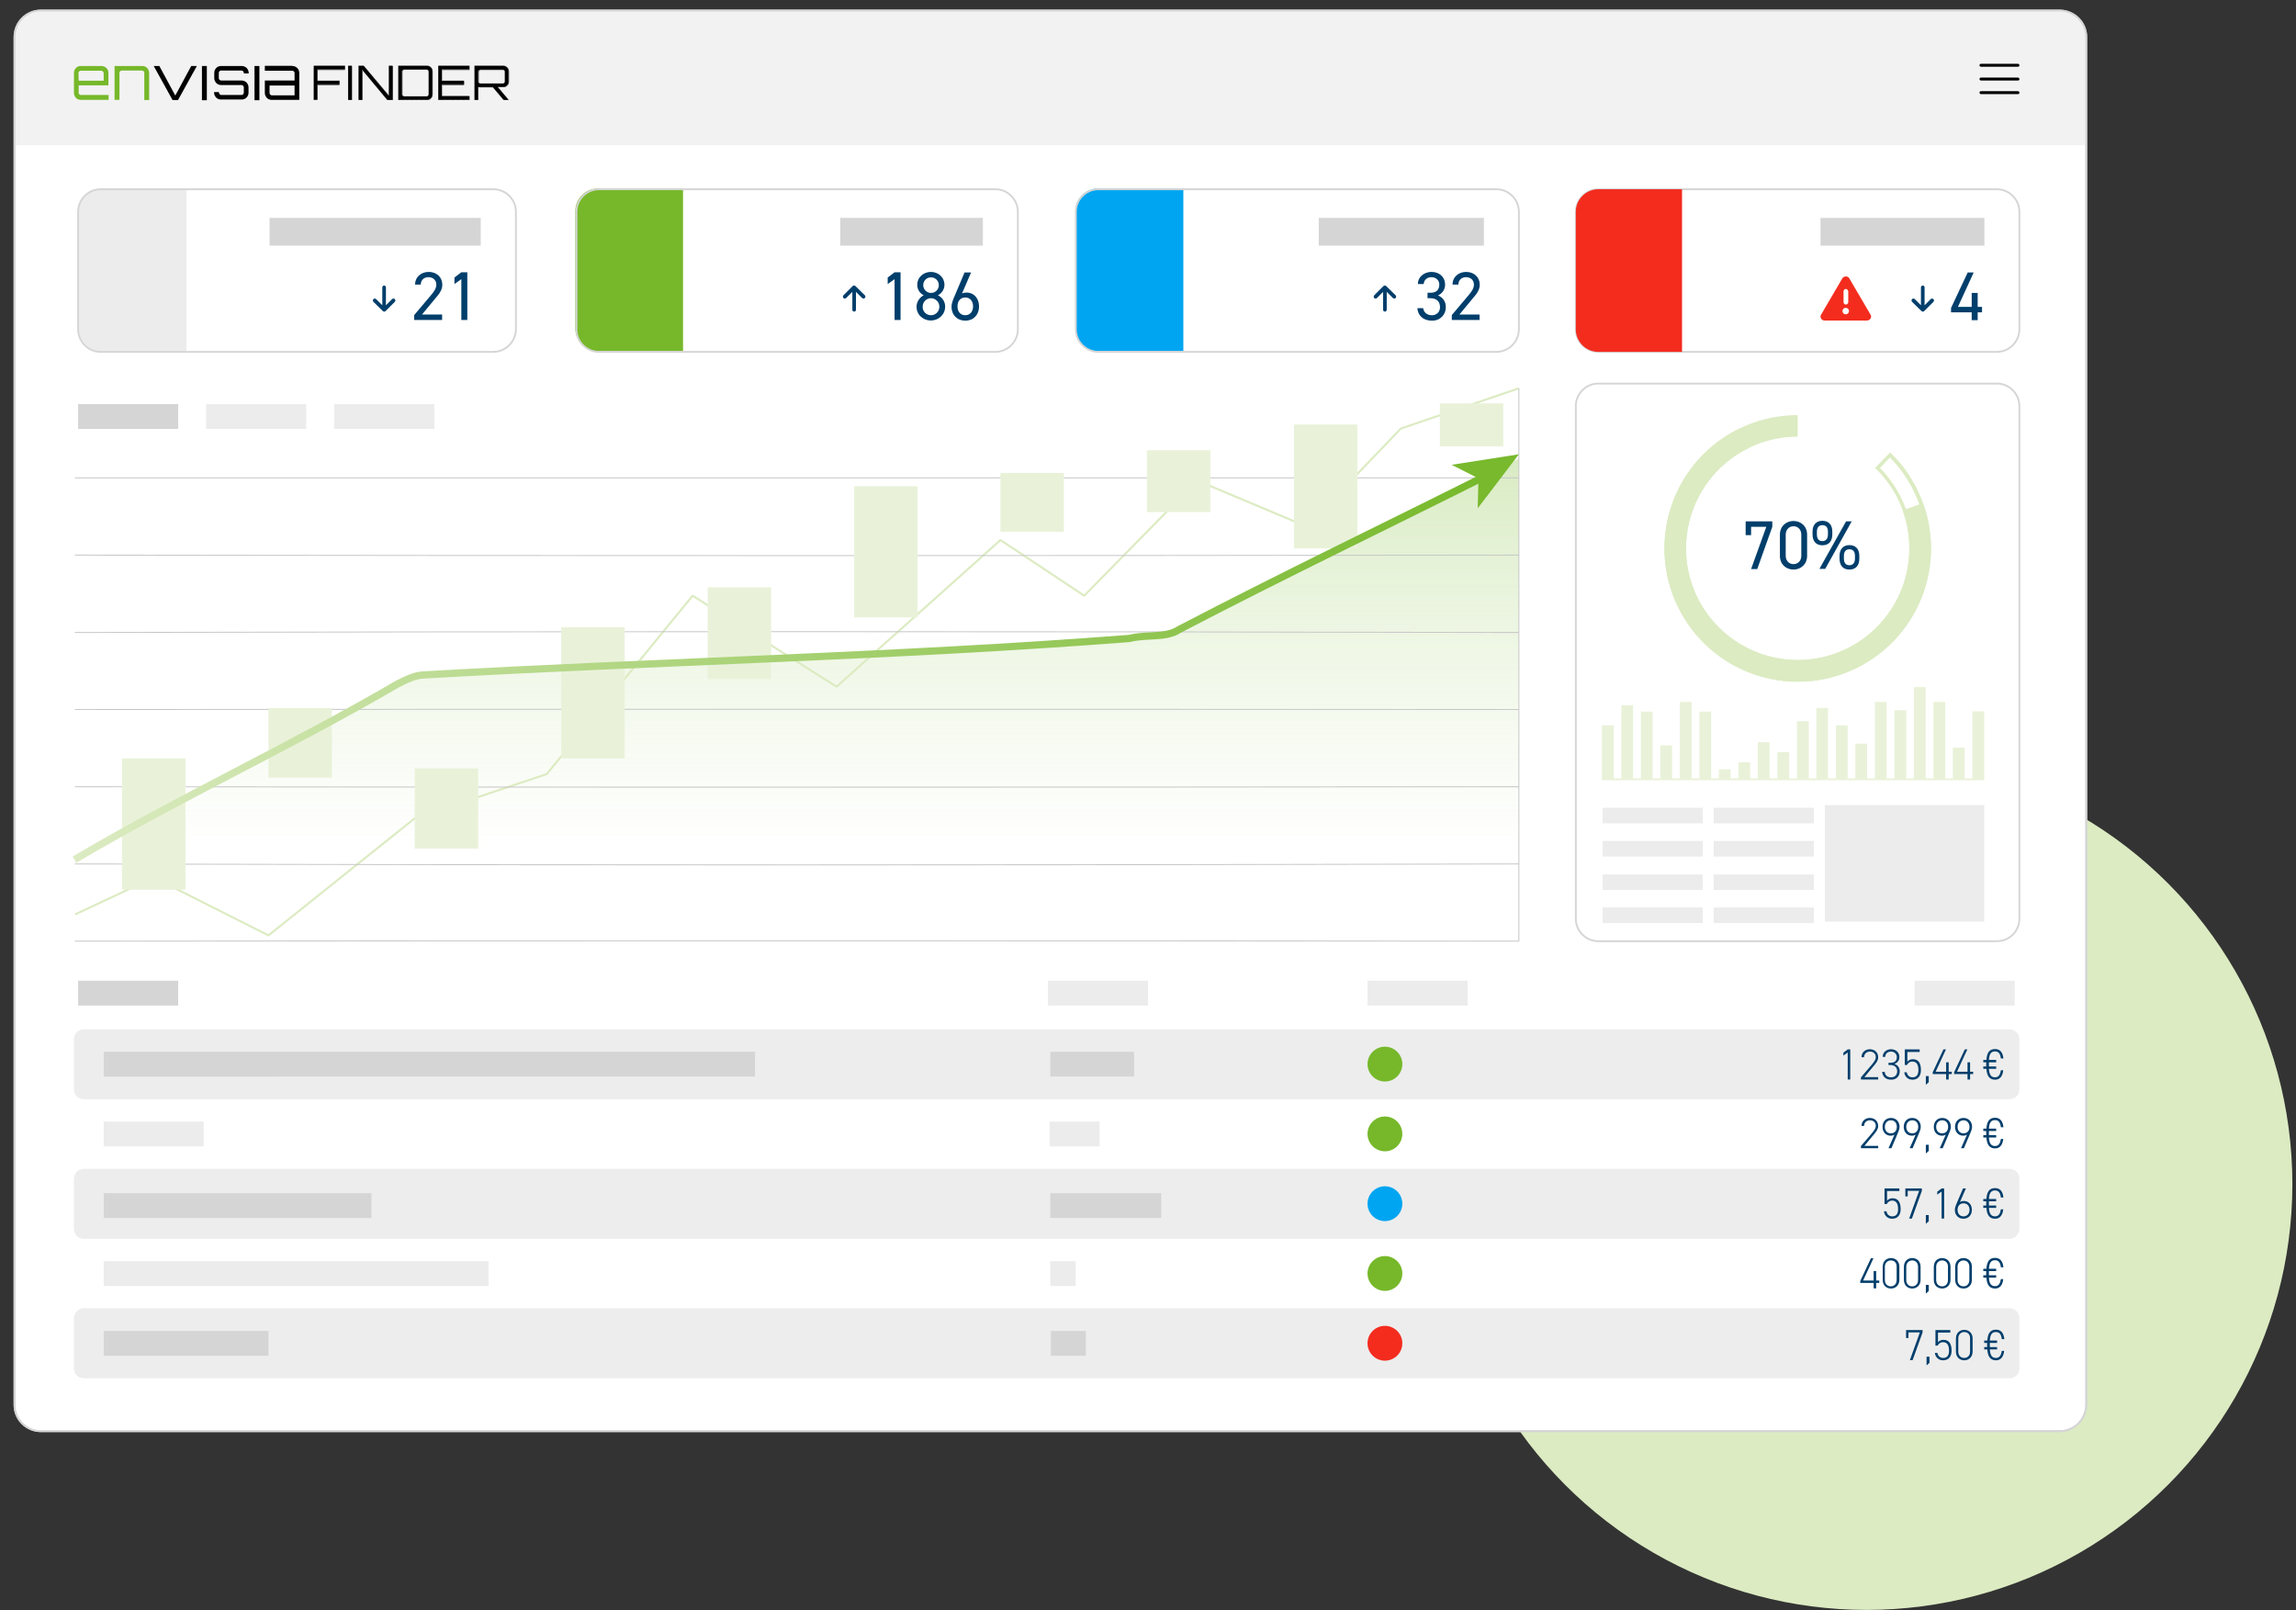 <svg xmlns="http://www.w3.org/2000/svg" xmlns:xlink="http://www.w3.org/1999/xlink" viewBox="0 0 1266.6 888.2" style="enable-background:new 0 0 1266.6 888.2" xml:space="preserve"><rect x="0" y="0" width="1266.6" height="888.2" fill="#333333" stroke="none"/><style>.st0{fill:#dcebc2}.st4{fill:#76b82a}.st5{fill:none;stroke:#d5d5d5;stroke-miterlimit:10}.st13{fill:#d5d5d5}.st14{fill:#ebeceb}.st15{fill:none;stroke:#c5c5c5;stroke-width:.5;stroke-miterlimit:10}.st16{fill:#e9f2d9}.st19{enable-background:new}.st20{fill:#003e6b}.st21{fill:#f32c1e}.st23{fill:#ededed}</style><g id="Ebene_2"><circle class="st0" cx="1029.7" cy="653.2" r="234.9"/><path d="M1150.9 20.4V775c-.1 7.9-6.6 14.5-14.6 14.5H22.6C14.5 789.5 8 783 8 775V20.4c0-8.1 6.5-14.6 14.6-14.6h1113.7c8.1.1 14.6 6.6 14.6 14.6z" style="fill:#fff;stroke:#d5d5d5;stroke-miterlimit:10"/><path d="M1150.9 20.4v59.7H8V20.4c0-8.1 6.5-14.6 14.6-14.6h1113.7c8.1.1 14.6 6.6 14.6 14.6z" style="fill:#f2f2f2"/><path d="M105.5 36.4h3.1L98.2 55.2h-3L84.8 36.4h3.1l8.8 16.3 8.8-16.3zm5.9 0h2.7v18.9h-2.7V36.4zm25.8 3.8v.3h-2.7v-.3c0-.4-.1-.6-.4-.9-.3-.3-.5-.4-.8-.4h-11.4c-.4 0-.6.1-.8.4-.3.3-.4.5-.4.9v2.9c0 .4.1.6.4.9.3.3.5.4.8.4h11.3c1.1 0 2 .4 2.8 1.1.7.8 1.1 1.7 1.1 2.7v2.9c0 1.1-.4 2-1.1 2.7-.8.8-1.7 1.1-2.8 1.1h-11.3c-1.1 0-2-.4-2.7-1.1-.7-.8-1.1-1.7-1.1-2.7v-.3h2.7v.3c0 .4.1.6.4.9.3.3.5.4.8.4h11.3c.4 0 .6-.1.8-.4.3-.3.4-.5.4-.9v-2.9c0-.4-.1-.6-.4-.9-.3-.3-.5-.4-.8-.4H122c-1.1 0-2-.4-2.7-1.1-.7-.8-1.1-1.7-1.1-2.7v-2.9c0-1.1.4-2 1.1-2.7.7-.8 1.7-1.1 2.7-1.1h11.3c1.1 0 2 .4 2.8 1.1.6.7 1.1 1.7 1.1 2.7zm3.2-3.8h2.7v18.9h-2.7V36.4zm20.8 0c1.1 0 2 .4 2.8 1.1.7.8 1.1 1.7 1.1 2.7v14.9h-15.2c-1.1 0-2-.4-2.7-1.1-.7-.8-1.1-1.7-1.1-2.7v-6.9h16.4v-4.1c0-.4-.1-.6-.4-.9-.3-.3-.5-.4-.8-.4h-15.2v-2.7h15.1v.1zm1.3 16.2v-5.4h-13.8v4.1c0 .4.1.6.4.9.3.3.5.4.8.4h12.6zm10.6 2.6h2v-8.3h12.2v-2h-12.2v-6.3h15.2v-2.2h-17.2v18.8zm19.1 0h2V36.4h-2v18.8zm21.8 0h2.8V36.4h-2V53l-.1-.1-13.9-16.5H198v18.8h2V38.6l.1.1L214 55.2zm5.8 0h15.8c.9 0 1.6-.3 2.2-.9.6-.6.9-1.4.9-2.2V39.5c0-.9-.3-1.6-.9-2.2s-1.4-.9-2.2-.9h-15.8v18.8zm15.8-2H223c-.3 0-.5-.1-.7-.3s-.3-.5-.3-.7V39.5c0-.3.1-.5.3-.7s.5-.3.7-.3h12.6c.3 0 .5.1.7.3s.3.5.3.7v12.6c0 .3-.1.5-.3.7-.1.3-.4.4-.7.4zm6.2 2H259v-2h-15.2v-6.3H256v-2h-12.2v-6.3H259v-2.2h-17.2v18.8zm36.2 0h2.7l-6-7.1h3c.9 0 1.6-.3 2.2-.9s.9-1.4.9-2.2v-5.5c0-.9-.3-1.6-.9-2.2-.6-.6-1.4-.9-2.2-.9h-15.8v18.8h2v-7.1c.5.1.9.1 1 .1h7.1l6 7zm-.3-9h-12.6c-.3 0-.5-.1-.7-.3s-.3-.5-.3-.7v-5.6c0-.3.1-.5.3-.7.2-.2.5-.3.7-.3h12.6c.3 0 .5.1.7.3s.3.5.3.7v5.5c0 .3-.1.5-.3.7-.2.2-.4.4-.7.4z"/><path d="M173.1 55.2v-19h17.3v2.1h-15.2v6.2h12.2v2.1h-12.2v8.3l-2.1.3zm18.9 0v-19h2.1v19H192zm5.7 0v-19h2.9l13.8 16.5V36.2h2.1v19h-2.9l-13.8-16.6v16.6h-2.1zm22 0v-19h15.8c.9 0 1.6.3 2.2.9.6.6.9 1.4.9 2.2v12.6c0 .8-.3 1.6-.9 2.2-.6.6-1.4.9-2.2.9l-15.8.2zm3.1-2.1h12.6c.3 0 .5-.1.7-.3s.3-.5.3-.7V39.4c0-.3-.1-.5-.3-.7s-.5-.3-.7-.3h-12.6c-.3 0-.5.1-.7.3s-.3.5-.3.7V52c0 .3.1.5.3.7.2.3.4.4.7.4zm18.9 2.1v-19H259v2.1h-15.2v6.2H256v2.1h-12.2v6.3H259V55l-17.3.2zm20 0v-19h15.8c.9 0 1.6.3 2.2.9.6.6.9 1.4.9 2.2v5.6c0 .9-.3 1.6-.9 2.2-.6.6-1.4.9-2.2.9h-2.9l6 7.1v.1h-2.8l-6-7.1h-8.1v7.1h-2zm3.1-9.2h12.6c.3 0 .5-.1.7-.3s.3-.5.3-.7v-5.5c0-.3-.1-.5-.3-.7-.2-.2-.5-.3-.7-.3h-12.6c-.3 0-.5.1-.7.3s-.3.5-.3.7V45c0 .3.1.5.3.7.3.2.5.3.7.3z" style="stroke:#fff;stroke-width:.11;stroke-miterlimit:10"/><path d="M1113.3 36.8h-20.5c-.5 0-.8-.4-.8-.8 0-.5.4-.8.8-.8h20.4c.5 0 .8.4.8.8.1.4-.3.8-.7.8zm0 7.6h-20.5c-.5 0-.8-.4-.8-.8 0-.5.4-.8.8-.8h20.4c.5 0 .8.4.8.8.1.5-.3.8-.7.8zm0 7.5h-20.5c-.5 0-.8-.4-.8-.8 0-.5.4-.8.8-.8h20.4c.5 0 .8.4.8.8.1.5-.3.8-.7.8z"/><path class="st4" d="M55.9 36.4c1.1 0 2 .4 2.8 1.1.8.8 1.1 1.7 1.1 2.7v6.9H43.4v4.1c0 .4.1.6.4.8.3.3.5.4.9.4h15.2v2.7H44.6c-1.1 0-2-.4-2.7-1.1-.8-.9-1.1-1.8-1.1-2.8v-11c0-1.1.4-2 1.1-2.7.7-.8 1.7-1.1 2.7-1.1h11.3zm-12.5 8.1h13.8v-4.1c0-.4-.1-.6-.4-.9-.3-.3-.5-.5-.8-.5H44.6c-.4 0-.6.1-.9.4-.3.3-.4.5-.4.9l.1 4.2zm35.1-8.1c1.1 0 2 .4 2.7 1.1.7.8 1.1 1.7 1.1 2.8v14.9h-2.7v-15c0-.4-.1-.6-.4-.9-.3-.3-.5-.4-.8-.4H67.2c-.4 0-.6.1-.9.4-.3.3-.4.5-.4.9v14.9h-2.7V36.4h15.3z"/><path class="st5" d="M1150.9 20.4V775c-.1 7.9-6.6 14.5-14.6 14.5H22.6C14.5 789.5 8 783 8 775V20.4c0-8.1 6.5-14.6 14.6-14.6h1113.7c8.1.1 14.6 6.6 14.6 14.6z"/></g><g id="Ebene_1"><defs><path id="SVGID_1_" d="M275.7 193.7H55.8c-6.8 0-12.4-5.6-12.4-12.4v-64.9c0-6.8 5.6-12.4 12.4-12.4h219.9c6.8 0 12.4 5.6 12.4 12.4v64.9c0 6.8-5.6 12.4-12.4 12.4z"/></defs><clipPath id="SVGID_00000119120028402596715180000007951830064104848280_"><use xlink:href="#SVGID_1_" style="overflow:visible"/></clipPath><path style="clip-path:url(#SVGID_00000119120028402596715180000007951830064104848280_);fill:#ebeceb" d="M31.5 101.7h71.4v93.9H31.5z"/><path class="st5" d="M1101.6 194.1H881.7c-6.8 0-12.4-5.6-12.4-12.4v-64.9c0-6.8 5.6-12.4 12.4-12.4h219.9c6.8 0 12.4 5.6 12.4 12.4v64.9c0 6.8-5.6 12.4-12.4 12.4z"/><defs><path id="SVGID_00000138541398826778023410000012690937161843825028_" d="M549.7 193.7H329.8c-6.8 0-12.4-5.6-12.4-12.4v-64.9c0-6.8 5.6-12.4 12.4-12.4h219.9c6.8 0 12.4 5.6 12.4 12.4v64.9c0 6.8-5.6 12.4-12.4 12.4z"/></defs><clipPath id="SVGID_00000137115007290985465590000012078688358460241575_"><use xlink:href="#SVGID_00000138541398826778023410000012690937161843825028_" style="overflow:visible"/></clipPath><path style="clip-path:url(#SVGID_00000137115007290985465590000012078688358460241575_);fill:#76b82a" d="M305.4 101.7h71.4v93.9h-71.4z"/><defs><path id="SVGID_00000063622875171863148330000016954061821302145447_" d="M825.6 193.7H605.7c-6.8 0-12.4-5.6-12.4-12.4v-64.9c0-6.8 5.6-12.4 12.4-12.4h219.9c6.8 0 12.4 5.6 12.4 12.4v64.9c0 6.8-5.6 12.4-12.4 12.4z"/></defs><clipPath id="SVGID_00000151524070899938952290000004088265827701610132_"><use xlink:href="#SVGID_00000063622875171863148330000016954061821302145447_" style="overflow:visible"/></clipPath><path style="clip-path:url(#SVGID_00000151524070899938952290000004088265827701610132_);fill:#00a5f1" d="M581.4 101.7h71.4v93.9h-71.4z"/><defs><path id="SVGID_00000169534427690507225590000018208849864825116046_" d="M1098.3 194.1H881.7c-6.8 0-12.4-5.6-12.4-12.4v-64.9c0-6.8 5.6-12.4 12.4-12.4h216.7c6.8 0 12.4 5.6 12.4 12.4v64.9c-.1 6.8-5.7 12.4-12.5 12.4z"/></defs><clipPath id="SVGID_00000044860414616454670740000011779955978792128665_"><use xlink:href="#SVGID_00000169534427690507225590000018208849864825116046_" style="overflow:visible"/></clipPath><path style="clip-path:url(#SVGID_00000044860414616454670740000011779955978792128665_);fill:#f32c1e" d="M857.5 102.2h70.4v93.9h-70.4z"/><linearGradient id="SVGID_00000082357648111238123550000006406773177787479999_" gradientUnits="userSpaceOnUse" x1="39.869" y1="389.294" x2="40.052" y2="389.398" gradientTransform="matrix(1 0 0 -1 0 884.3)"><stop offset="0" style="stop-color:#dcebc2"/><stop offset=".506" style="stop-color:#a7d173"/><stop offset="1" style="stop-color:#76b82a"/></linearGradient><path style="opacity:.1;fill:url(#SVGID_00000082357648111238123550000006406773177787479999_);enable-background:new" d="M39.9 494.9c.1 0 .1-.1.2-.1v.1h-.2z"/><linearGradient id="SVGID_00000073689220123870888320000007826071259169305750_" gradientUnits="userSpaceOnUse" x1="439.571" y1="416.786" x2="439.571" y2="685.341" gradientTransform="matrix(1 0 0 -1 0 884.3)"><stop offset="0" style="stop-color:#a7d173;stop-opacity:0"/><stop offset=".216" style="stop-color:#a4cf6e;stop-opacity:.216"/><stop offset=".466" style="stop-color:#9acb60;stop-opacity:.466"/><stop offset=".732" style="stop-color:#8bc349;stop-opacity:.732"/><stop offset="1" style="stop-color:#76b82a"/></linearGradient><path style="opacity:.4;fill:url(#SVGID_00000073689220123870888320000007826071259169305750_);enable-background:new" d="M837.9 252.9v266.3H41.3v-45.1C99 440 159.1 412.4 219.2 377.4c5-2.5 10-5 15-5 70-4 139.3-6.6 208.7-9.7 59.8-2.7 119.7-5.7 180.1-10.4 10-2.5 20.1 0 27.6-5 57.7-30.2 130.2-65.7 187.3-94.4z"/><path style="fill:none;stroke:#dcebc2;stroke-width:1.129;stroke-linejoin:bevel;stroke-miterlimit:10" d="m41.5 504.4 43.3-20.3 63.3 31.9 80.7-64.6 72.8-24.4 80.5-98.4 79.4 50.2 90.4-80.9 46.2 30.7 62.4-63.5 60.4 25.4 51.9-54.1 65.1-22.2"/><path class="st13" d="M43.1 222.9h55.2v13.7H43.1v-13.7z"/><path class="st14" d="M113.7 222.9h55.2v13.7h-55.2v-13.7zM184.4 222.9h55.2v13.7h-55.2v-13.7z"/><path class="st13" d="M43.1 541h55.2v13.7H43.1V541z"/><path class="st14" d="M578.1 541h55.2v13.7h-55.2V541zM754.4 541h55.2v13.7h-55.2V541zM1056.2 541h55.2v13.7h-55.2V541zM884.1 445.6h55.2v8.6h-55.2v-8.6zM945.4 445.6h55.2v8.6h-55.2v-8.6zM884.1 463.9h55.2v8.6h-55.2v-8.6zM945.4 463.9h55.2v8.6h-55.2v-8.6zM1006.7 444.1h87.9v64.3h-87.9v-64.3zM884.1 482.4h55.2v8.6h-55.2v-8.6zM945.4 482.4h55.2v8.6h-55.2v-8.6zM884.1 500.6h55.2v8.6h-55.2v-8.6zM945.4 500.6h55.2v8.6h-55.2v-8.6z"/><path class="st15" d="M41.3 519.2c265.6-.3 531.5-.3 796.5 0M41.3 476.6c265.6.7 531.5.7 796.5 0M41.3 434c265.6.3 531.5.3 796.5 0M41.3 391.4c265.6-.2 531.5-.2 796.5 0M41.3 348.9c265.6-.6 531.5-.6 796.5 0M41.3 306.2c265.6.4 531.5.4 796.5 0M41.3 263.6h796.5M837.9 214.2v305"/><path class="st16" d="M67.3 418.4h35v72.4h-35zM148.1 390.6h35V429h-35zM228.8 423.9h35v44.2h-35zM309.6 346h35v72.4h-35zM390.4 324h35v50.6h-35zM471.2 268.2h35v72.4h-35zM551.9 260.9h35v32.4h-35zM632.7 248.4h35v34.1h-35zM713.8 234.2h35v68.3h-35zM1088.1 392.4h6.5v37.4h-6.5zM883.7 400.1h6.5v29.7h-6.5zM894.4 389h6.5v40.8h-6.5zM905.2 392.5h6.5v37.2h-6.5zM915.9 411.2h6.5v18.6h-6.5zM926.7 387.2h6.5v42.6h-6.5zM948.2 424.4h6.5v5.7h-6.5zM937.5 392.5h6.5v37.2h-6.5zM980.5 414.9h6.5V430h-6.5zM959 420.5h6.5v9.3H959zM969.7 409.4h6.5v20.4h-6.5zM1023.5 410.2h6.5v19.9h-6.5zM1002 390.5h6.5v39.2h-6.5zM1012.8 400.1h6.5v29.7h-6.5zM991.3 397.8h6.5v32.1h-6.5zM1034.3 387.2h6.5v42.6h-6.5zM1055.8 379h6.5v50.8h-6.5zM1066.6 387.2h6.5v42.6h-6.5zM1077.3 412.4h6.5v17.4h-6.5zM1045.1 391.8h6.5v38.1h-6.5zM794.3 222.5h35v23.7h-35z"/><linearGradient id="SVGID_00000072986060830040229170000015144489424075542680_" gradientUnits="userSpaceOnUse" x1="90.975" y1="322.425" x2="773.16" y2="711.232" gradientTransform="matrix(1 0 0 -1 0 884.3)"><stop offset="0" style="stop-color:#dcebc2"/><stop offset=".506" style="stop-color:#a7d173"/><stop offset="1" style="stop-color:#76b82a"/></linearGradient><path style="fill:none;stroke:url(#SVGID_00000072986060830040229170000015144489424075542680_);stroke-width:4;stroke-miterlimit:10" d="M41.1 474.2c57.8-34.2 118-61.8 178.2-96.9 5-2.5 10-5 15-5 130.4-7.5 258.3-10 388.7-20.1 10-2.5 20.1 0 27.6-5 57.7-30.1 115.4-57.7 172.5-86.4"/><path style="fill:#78b92d" d="m815.6 263.9-.4 16.5 22.7-29.8-37.1 5.8z"/><path class="st5" d="M272.1 194.1H55.5c-6.8 0-12.4-5.6-12.4-12.4v-64.9c0-6.8 5.6-12.4 12.4-12.4h216.7c6.8 0 12.4 5.6 12.4 12.4v64.9c-.1 6.8-5.7 12.4-12.5 12.4z"/><g class="st19"><path class="st20" d="M243.9 176.5h-15.4v-2.7l9.2-10.9c1.8-2.1 3-3.9 3-5.9 0-2.7-2.1-4.1-4.3-4.1-2.4 0-4.2 1.4-4.3 4.1H229c0-4.3 3.4-7 7.5-7 4.2 0 7.5 2.7 7.5 7.2 0 3.1-2.3 5.6-4 7.6l-7.2 8.7h11.1v3zM257.8 176.5h-3.3V154l-3.8 2.7v-3.6l3.8-2.9h3.3v26.3z"/></g><path class="st13" d="M148.7 120.2h116.5v15.3H148.7z"/><path class="st5" d="M549.1 194.1H330.4c-6.8 0-12.4-5.6-12.4-12.4v-64.9c0-6.8 5.6-12.4 12.4-12.4h218.7c6.8 0 12.4 5.6 12.4 12.4v64.9c0 6.8-5.6 12.4-12.4 12.4z"/><g class="st19"><path class="st20" d="M496.8 176.5h-3.3V154l-3.8 2.7v-3.6l3.8-2.9h3.3v26.3zM509.6 162.9c-2.1-1-3.6-3.2-3.6-5.7 0-4.4 3.6-7.2 7.5-7.2 4 0 7.5 2.8 7.5 7.2 0 2.5-1.6 4.7-3.6 5.7 2.1.9 4 3.3 4 6.2 0 4.6-3.8 7.7-7.9 7.7-4.1 0-7.9-3-7.9-7.7.1-2.9 2-5.3 4-6.2zm4 11c2.6 0 4.6-2.1 4.6-4.7 0-2.9-2.4-4.7-4.6-4.7-2.3 0-4.6 1.8-4.6 4.7-.1 2.5 1.9 4.7 4.6 4.7zm0-12.3c2.4 0 4.3-1.9 4.3-4.3s-1.9-4.3-4.3-4.3-4.3 1.9-4.3 4.3c0 2.3 1.9 4.3 4.3 4.3zM530.7 161.9c.7-.4 1.7-.5 2.5-.5 4.2 0 6.9 3.3 6.9 7.7 0 4.6-3.1 7.8-7.6 7.8-4.4 0-7.6-3.1-7.6-7.7 0-1.8.9-4.1 1.8-6.1l5.4-12.8h3.6l-5 11.6zm1.8 12c2.5 0 4.3-1.9 4.3-4.9 0-2.9-1.7-4.9-4.3-4.9-2.6 0-4.3 1.9-4.3 4.9 0 3 1.7 4.9 4.3 4.9z"/></g><path class="st13" d="M463.5 120.2h78.7v15.3h-78.7z"/><g class="st19"><path class="st20" d="m1088.8 150.3-8.7 19h7.6v-7.7h3.3v7.7h2.4v3h-2.4v4.3h-3.3v-4.3h-11.4v-2.4l9.2-19.6h3.3z"/></g><path class="st13" d="M1004.3 120.2h90.4v15.3h-90.4z"/><path class="st21" d="M1018.3 152.5c.8 0 1.5.4 1.9 1.1l11.7 20c.4.6.4 1.5 0 2.1-.4.6-1.1 1.1-1.9 1.1h-23.5c-.8 0-1.5-.4-1.9-1.1-.4-.6-.4-1.5 0-2.1l11.7-20c.4-.7 1.2-1.1 2-1.1zm0 6.9c-.7 0-1.3.6-1.3 1.3v6c0 .7.6 1.3 1.3 1.3s1.3-.6 1.3-1.3v-6c-.1-.6-.6-1.3-1.3-1.3zm1.7 12.2c0-1-.8-1.8-1.8-1.8s-1.8.8-1.8 1.8.8 1.8 1.8 1.8 1.8-.8 1.8-1.8z"/><path class="st5" d="M825.5 194.1H605.9c-6.8 0-12.4-5.6-12.4-12.4v-64.9c0-6.8 5.6-12.4 12.4-12.4h219.6c6.8 0 12.4 5.6 12.4 12.4v64.9c0 6.8-5.6 12.4-12.4 12.4z"/><g class="st19"><path class="st20" d="M787.5 161.5h1.6c3.5 0 4.9-1.8 4.9-4.6 0-2.1-1.7-4-4.3-4-2.5 0-4.2 1.6-4.3 3.8h-3.2c0-4.1 3.6-6.7 7.5-6.7 4.4 0 7.5 2.9 7.5 7 0 2.7-1.5 4.8-3.9 6 2.5 1 4.3 3.1 4.3 6.5 0 4-3 7.4-7.6 7.4-5 0-7.8-2.9-8.1-6.9h3.2c.3 2.1 1.8 3.9 4.9 3.9 2.5 0 4.4-1.9 4.4-4.4 0-3.1-1.8-5-5.3-5h-1.6v-3zM816.3 176.5h-15.4v-2.7l9.2-10.9c1.8-2.1 3-3.9 3-5.9 0-2.7-2.1-4.1-4.3-4.1-2.4 0-4.2 1.4-4.3 4.1h-3.2c0-4.3 3.4-7 7.5-7 4.2 0 7.5 2.7 7.5 7.2 0 3.1-2.3 5.6-4 7.6l-7.2 8.7h11.1v3z"/></g><g class="st19"><path class="st20" d="M963 295.2v-7.6h14.7v3l-8.3 23.3H966l8.4-23.3H966v4.6h-3zM996.9 306.6c0 4.8-3.6 7.6-7.5 7.6s-7.5-2.7-7.5-7.6V295c0-4.9 3.6-7.6 7.5-7.6s7.5 2.7 7.5 7.6v11.6zm-7.5-16.3c-2.4 0-4.3 1.8-4.3 4.6v11.7c0 2.8 1.9 4.6 4.3 4.6s4.3-1.8 4.3-4.6v-11.7c0-2.8-1.9-4.6-4.3-4.6zM1010.8 294.8c0 3.4-1.6 6-5.5 6-3.5 0-5.4-2.3-5.4-6v-1.6c0-3.7 2.1-5.9 5.4-5.9 3.5 0 5.5 2.2 5.5 5.9v1.6zm-2.4 0v-1.5c0-2.4-1.1-3.6-3.1-3.6-1.9 0-3 1.3-3 3.6v1.5c0 2.1.8 3.7 3 3.7s3.1-1.6 3.1-3.7zm13.1-7.2-14.6 26.2h-3.2l14.7-26.2h3.1zm4.2 20.6c0 3.4-1.6 6-5.5 6-3.5 0-5.4-2.3-5.4-6v-1.6c0-3.7 2.1-5.9 5.4-5.9 3.5 0 5.5 2.2 5.5 5.9v1.6zm-2.4-.1v-1.5c0-2.4-1.1-3.6-3.1-3.6-1.9 0-3 1.3-3 3.6v1.5c0 2.1.8 3.7 3 3.7s3.1-1.6 3.1-3.7z"/></g><path class="st13" d="M727.5 120.2h91.1v15.3h-91.1z"/><path class="st0" d="m1060.8 277.5-11.2 4c2.4 6.5 3.7 13.6 3.7 21 0 34-27.6 61.6-61.6 61.6s-61.6-27.6-61.6-61.6 27.6-61.6 61.6-61.6V229c-40.6 0-73.5 32.9-73.5 73.5s32.9 73.5 73.5 73.5 73.5-32.9 73.5-73.5c0-8.7-1.5-17.1-4.4-25z"/><path style="fill:none;stroke:#e9f2d9;stroke-miterlimit:10" d="M883.7 429.9h210.9"/><path class="st5" d="M1101.6 519.2H881.7c-6.8 0-12.4-5.6-12.4-12.4V224c0-6.8 5.6-12.4 12.4-12.4h219.9c6.8 0 12.4 5.6 12.4 12.4v282.8c0 7-5.6 12.4-12.4 12.4z"/><path class="st23" d="M1108.6 606.4H46.2c-3 0-5.4-2.4-5.4-5.4v-27.8c0-3 2.4-5.4 5.4-5.4h1062.4c3 0 5.4 2.4 5.4 5.4V601c0 2.9-2.4 5.4-5.4 5.4zM1108.6 683.4H46.2c-3 0-5.4-2.4-5.4-5.4v-27.8c0-3 2.4-5.4 5.4-5.4h1062.4c3 0 5.4 2.4 5.4 5.4V678c0 2.9-2.4 5.4-5.4 5.4zM1108.6 760.3H46.2c-3 0-5.4-2.4-5.4-5.4v-27.8c0-3 2.4-5.4 5.4-5.4h1062.4c3 0 5.4 2.4 5.4 5.4V755c0 2.9-2.4 5.3-5.4 5.3z"/><path class="st13" d="M57.2 580.2h359.3v13.7H57.2v-13.7zM579.4 580.2h46.2v13.7h-46.2v-13.7zM57.2 658.2h147.7v13.7H57.2v-13.7zM579.4 658.2h61.2v13.7h-61.2v-13.7z"/><path class="st14" d="M57.2 618.7h55.2v13.7H57.2v-13.7zM579 618.7h27.6v13.7H579v-13.7zM57.2 695.7h212.3v13.7H57.2v-13.7zM579.4 695.7h14v13.7h-14v-13.7z"/><path class="st13" d="M57.2 734.2h90.9v13.7H57.2v-13.7zM579.7 734.2H599v13.7h-19.3v-13.7z"/><path class="st4" d="M764 596.6c-5.3 0-9.6-4.3-9.6-9.6s4.3-9.6 9.6-9.6 9.6 4.3 9.6 9.6-4.3 9.6-9.6 9.6zM764 635.1c-5.3 0-9.6-4.3-9.6-9.6s4.3-9.6 9.6-9.6 9.6 4.3 9.6 9.6-4.3 9.6-9.6 9.6z"/><path d="M764 673.6c-5.3 0-9.6-4.3-9.6-9.6s4.3-9.6 9.6-9.6 9.6 4.3 9.6 9.6-4.3 9.6-9.6 9.6z" style="fill:#00a5f1"/><path class="st4" d="M764 712.1c-5.3 0-9.6-4.3-9.6-9.6s4.3-9.6 9.6-9.6 9.6 4.3 9.6 9.6-4.3 9.6-9.6 9.6z"/><path class="st21" d="M764 750.6c-5.3 0-9.6-4.3-9.6-9.6s4.3-9.6 9.6-9.6 9.6 4.3 9.6 9.6-4.3 9.6-9.6 9.6z"/><g class="st19"><path class="st20" d="M1020.7 595.5h-1.4v-14.9l-2.4 1.7v-1.6l2.4-1.8h1.4v16.6zM1036.1 595.5h-9.5v-1.2l6-7c1.4-1.7 2.2-2.9 2.2-4.1 0-2.1-1.6-3.1-3.2-3.1-1.8 0-3.2 1.1-3.3 3.1h-1.4c0-2.7 2.1-4.4 4.6-4.4 2.6 0 4.6 1.7 4.6 4.5 0 1.9-1.5 3.6-2.8 5.1l-4.8 5.8h7.6v1.3zM1041.8 586.3h.9c2.6 0 3.7-1.2 3.7-3.2 0-1.6-1.3-3-3.2-3-1.9 0-3.2 1.2-3.2 2.9h-1.4c0-2.6 2.2-4.2 4.6-4.2 2.7 0 4.6 1.8 4.6 4.3 0 2-1.2 3.2-2.7 3.8 1.7.6 2.9 2 2.9 4.1 0 2.6-1.8 4.6-4.7 4.6-3.1 0-4.8-1.8-5-4.3h1.4c.2 1.8 1.3 3 3.6 3 1.9 0 3.3-1.3 3.3-3.3 0-2.1-1.3-3.5-3.9-3.5h-.9v-1.2zM1052 587.5h-1.2v-8.6h8.2v1.4h-6.8v5.4c.6-.8 1.6-1.4 3-1.4 3.2 0 4.5 2.3 4.5 6 0 3.3-1.7 5.3-4.7 5.3-2.5 0-4.3-1.8-4.5-4.1h1.4c.2 1.7 1.5 2.8 3.1 2.8 2 0 3.3-1.1 3.3-4 0-3-1-4.7-3.3-4.7-1.6 0-2.5.9-3 1.9zM1064 597l-1.6 1.4v-4.8h1.6v3.4zM1073.5 578.9l-5.7 12.3h5.8V586h1.4v5.2h1.7v1.3h-1.7v3h-1.4v-3h-7.4v-1l5.9-12.6h1.4zM1085.3 578.9l-5.7 12.3h5.8V586h1.4v5.2h1.7v1.3h-1.7v3h-1.4v-3h-7.4v-1l5.9-12.6h1.4zM1095.7 588.3V586h-1.6v-1.3h1.7c.3-4.2 1.8-6 4.8-6 2.5 0 4.2 1.5 4.6 5.2h-1.4c-.3-2.5-1.2-3.9-3.2-3.9-2.2 0-3.2 1.3-3.4 4.7h4v1.3h-4v2.3h4v1.3h-4c.2 3.4 1.3 4.7 3.4 4.7 2.1 0 2.9-1.8 3.2-3.9h1.3c-.4 3.6-2.1 5.2-4.5 5.2-2.8 0-4.5-1.7-4.8-6h-1.7v-1.3h1.6z"/></g><g class="st19"><path class="st20" d="M1036.1 633.4h-9.5v-1.2l6-7c1.4-1.7 2.2-2.9 2.2-4.1 0-2.1-1.6-3.1-3.2-3.1-1.8 0-3.2 1.1-3.3 3.1h-1.4c0-2.7 2.1-4.4 4.6-4.4 2.6 0 4.6 1.7 4.6 4.5 0 1.9-1.5 3.6-2.8 5.1l-4.8 5.8h7.6v1.3zM1038.5 621.6c0-2.9 1.9-4.9 4.7-4.9 2.7 0 4.7 2 4.7 4.9 0 1.3-.6 2.6-1.1 3.8l-3.4 8h-1.6l3.3-7.5c-.6.4-1.2.6-2.1.6-2.7 0-4.5-2.1-4.5-4.9zm4.6-3.6c-1.9 0-3.3 1.4-3.3 3.6s1.3 3.6 3.3 3.6c2 0 3.3-1.4 3.3-3.6s-1.3-3.6-3.3-3.6zM1050.2 621.6c0-2.9 1.9-4.9 4.7-4.9 2.7 0 4.7 2 4.7 4.9 0 1.3-.6 2.6-1.1 3.8l-3.4 8h-1.6l3.3-7.5c-.6.4-1.2.6-2.1.6-2.7 0-4.5-2.1-4.5-4.9zm4.7-3.6c-1.9 0-3.3 1.4-3.3 3.6s1.3 3.6 3.3 3.6c2 0 3.3-1.4 3.3-3.6s-1.3-3.6-3.3-3.6zM1064 634.9l-1.6 1.4v-4.8h1.6v3.4zM1066.8 621.6c0-2.9 1.9-4.9 4.7-4.9 2.7 0 4.7 2 4.7 4.9 0 1.3-.6 2.6-1.1 3.8l-3.4 8h-1.6l3.3-7.5c-.6.4-1.2.6-2.1.6-2.8 0-4.5-2.1-4.5-4.9zm4.6-3.6c-1.9 0-3.3 1.4-3.3 3.6s1.3 3.6 3.3 3.6c2 0 3.3-1.4 3.3-3.6s-1.3-3.6-3.3-3.6zM1078.5 621.6c0-2.9 1.9-4.9 4.7-4.9 2.7 0 4.7 2 4.7 4.9 0 1.3-.6 2.6-1.1 3.8l-3.4 8h-1.6l3.3-7.5c-.6.4-1.2.6-2.1.6-2.7 0-4.5-2.1-4.5-4.9zm4.7-3.6c-1.9 0-3.3 1.4-3.3 3.6s1.3 3.6 3.3 3.6c2 0 3.3-1.4 3.3-3.6-.1-2.2-1.4-3.6-3.3-3.6zM1095.7 626.2v-2.3h-1.6v-1.3h1.7c.3-4.2 1.8-6 4.8-6 2.5 0 4.2 1.5 4.6 5.2h-1.4c-.3-2.5-1.2-3.9-3.2-3.9-2.2 0-3.2 1.3-3.4 4.7h4v1.3h-4v2.3h4v1.3h-4c.2 3.4 1.3 4.7 3.4 4.7 2.1 0 2.9-1.8 3.2-3.9h1.3c-.4 3.6-2.1 5.2-4.5 5.2-2.8 0-4.5-1.7-4.8-6h-1.7v-1.3h1.6z"/></g><g class="st19"><path class="st20" d="M1040.8 664.2h-1.2v-8.6h8.2v1.4h-6.8v5.4c.6-.8 1.6-1.4 3-1.4 3.2 0 4.5 2.3 4.5 6 0 3.3-1.7 5.3-4.7 5.3-2.5 0-4.3-1.8-4.5-4.1h1.4c.2 1.7 1.5 2.8 3.1 2.8 2 0 3.3-1.1 3.3-4 0-3-1-4.7-3.3-4.7-1.5 0-2.4.9-3 1.9zM1051.1 660v-4.4h9.1v1.3l-5.5 15.3h-1.5l5.5-15.3h-6.3v3.1h-1.3zM1064 673.7l-1.6 1.4v-4.8h1.6v3.4zM1072.5 672.2h-1.4v-14.9l-2.4 1.7v-1.6l2.4-1.8h1.4v16.6zM1087.8 667.4c0 2.9-1.9 4.9-4.7 4.9-2.7 0-4.7-2-4.7-4.9 0-1.3.6-2.6 1.1-3.8l3.4-8h1.6l-3.3 7.5c.6-.4 1.4-.6 2.1-.6 2.8 0 4.5 2.1 4.5 4.9zm-4.6 3.6c1.9 0 3.3-1.4 3.3-3.6s-1.3-3.6-3.3-3.6c-2 0-3.3 1.4-3.3 3.6s1.3 3.6 3.3 3.6zM1095.7 665v-2.3h-1.6v-1.3h1.7c.3-4.2 1.8-6 4.8-6 2.5 0 4.2 1.5 4.6 5.2h-1.4c-.3-2.5-1.2-3.9-3.2-3.9-2.2 0-3.2 1.3-3.4 4.7h4v1.3h-4v2.3h4v1.3h-4c.2 3.4 1.3 4.7 3.4 4.7 2.1 0 2.9-1.8 3.2-3.9h1.3c-.4 3.6-2.1 5.2-4.5 5.2-2.8 0-4.5-1.7-4.8-6h-1.7V665h1.6z"/></g><g class="st19"><path class="st20" d="m1033.5 694.1-5.7 12.3h5.8v-5.2h1.4v5.2h1.7v1.3h-1.7v3h-1.4v-3h-7.4v-1l5.9-12.6h1.4zM1047.8 706c0 3-2.1 4.8-4.6 4.8-2.5 0-4.6-1.7-4.6-4.8v-7.2c0-3.1 2.1-4.8 4.6-4.8 2.5 0 4.6 1.7 4.6 4.8v7.2zm-4.7-10.7c-1.8 0-3.3 1.3-3.3 3.5v7.3c0 2.2 1.4 3.5 3.3 3.5 1.8 0 3.2-1.3 3.2-3.5v-7.3c.1-2.2-1.3-3.5-3.2-3.5zM1059.5 706c0 3-2.1 4.8-4.6 4.8-2.5 0-4.6-1.7-4.6-4.8v-7.2c0-3.1 2.1-4.8 4.6-4.8 2.5 0 4.6 1.7 4.6 4.8v7.2zm-4.6-10.7c-1.8 0-3.3 1.3-3.3 3.5v7.3c0 2.2 1.4 3.5 3.3 3.5 1.8 0 3.2-1.3 3.2-3.5v-7.3c0-2.2-1.4-3.5-3.2-3.5zM1064 712.2l-1.6 1.4v-4.8h1.6v3.4zM1076 706c0 3-2.1 4.8-4.6 4.8-2.5 0-4.6-1.7-4.6-4.8v-7.2c0-3.1 2.1-4.8 4.6-4.8 2.5 0 4.6 1.7 4.6 4.8v7.2zm-4.6-10.7c-1.8 0-3.3 1.3-3.3 3.5v7.3c0 2.2 1.4 3.5 3.3 3.5 1.8 0 3.2-1.3 3.2-3.5v-7.3c.1-2.2-1.4-3.5-3.2-3.5zM1087.8 706c0 3-2.1 4.8-4.6 4.8-2.5 0-4.6-1.7-4.6-4.8v-7.2c0-3.1 2.1-4.8 4.6-4.8 2.5 0 4.6 1.7 4.6 4.8v7.2zm-4.6-10.7c-1.8 0-3.3 1.3-3.3 3.5v7.3c0 2.2 1.4 3.5 3.3 3.5 1.8 0 3.2-1.3 3.2-3.5v-7.3c0-2.2-1.4-3.5-3.2-3.5zM1095.7 703.5v-2.3h-1.6v-1.3h1.7c.3-4.2 1.8-6 4.8-6 2.5 0 4.2 1.5 4.6 5.2h-1.4c-.3-2.5-1.2-3.9-3.2-3.9-2.2 0-3.2 1.3-3.4 4.7h4v1.3h-4v2.3h4v1.3h-4c.2 3.4 1.3 4.7 3.4 4.7 2.1 0 2.9-1.8 3.2-3.9h1.3c-.4 3.6-2.1 5.2-4.5 5.2-2.8 0-4.5-1.7-4.8-6h-1.7v-1.3h1.6z"/></g><g class="st19"><path class="st20" d="M1051.5 738.1v-4.4h9.1v1.3l-5.5 15.3h-1.5l5.5-15.3h-6.3v3.1h-1.3zM1064.4 751.8l-1.6 1.4v-4.8h1.6v3.4zM1068.9 742.3h-1.2v-8.6h8.2v1.4h-6.8v5.4c.6-.8 1.6-1.4 3-1.4 3.2 0 4.5 2.3 4.5 6 0 3.3-1.7 5.3-4.7 5.3-2.5 0-4.3-1.8-4.5-4.1h1.4c.2 1.7 1.5 2.8 3.1 2.8 2 0 3.3-1.1 3.3-4 0-3-1-4.7-3.3-4.7-1.5 0-2.4.8-3 1.9zM1088.2 745.6c0 3-2.1 4.8-4.6 4.8s-4.6-1.7-4.6-4.8v-7.2c0-3.1 2.1-4.8 4.6-4.8s4.6 1.7 4.6 4.8v7.2zm-4.6-10.8c-1.8 0-3.3 1.3-3.3 3.5v7.3c0 2.2 1.4 3.5 3.3 3.5 1.8 0 3.2-1.3 3.2-3.5v-7.3c.1-2.2-1.4-3.5-3.2-3.5zM1096.2 743.1v-2.3h-1.6v-1.3h1.7c.3-4.2 1.8-6 4.8-6 2.5 0 4.2 1.5 4.6 5.2h-1.4c-.3-2.5-1.2-3.9-3.2-3.9-2.2 0-3.2 1.3-3.4 4.7h4v1.3h-4v2.3h4v1.3h-4c.2 3.4 1.3 4.7 3.4 4.7 2.1 0 2.9-1.8 3.2-3.9h1.3c-.4 3.6-2.1 5.2-4.5 5.2-2.8 0-4.5-1.7-4.8-6h-1.7v-1.3h1.6z"/></g><g class="st19"><path class="st20" d="M1060 171.6c.4.4 1.1.4 1.5 0l5.1-5.1c.4-.4.4-1.1 0-1.5s-1.1-.4-1.5 0l-3.4 3.4v-9.9c0-.6-.5-1-1-1s-1 .5-1 1v9.9l-3.4-3.4c-.4-.4-1.1-.4-1.5 0-.4.4-.4 1.1 0 1.5l5.2 5.1z"/></g><g class="st19"><path class="st20" d="M764.7 157.8c-.4-.4-1.1-.4-1.5 0l-5.1 5.1c-.4.4-.4 1.1 0 1.5.4.4 1.1.4 1.5 0l3.4-3.4v9.9c0 .6.5 1 1 1s1-.5 1-1V161l3.4 3.4c.4.4 1.1.4 1.5 0 .4-.4.4-1.1 0-1.5l-5.2-5.1z"/></g><g class="st19"><path class="st20" d="M471.9 157.8c-.4-.4-1.1-.4-1.5 0l-5.1 5.1c-.4.4-.4 1.1 0 1.5.4.4 1.1.4 1.5 0l3.4-3.4v9.9c0 .6.5 1 1 1 .6 0 1-.5 1-1V161l3.4 3.4c.4.4 1.1.4 1.5 0s.4-1.1 0-1.5l-5.2-5.1z"/></g><g class="st19"><path class="st20" d="M211.2 171.6c.4.4 1.1.4 1.5 0l5.1-5.1c.4-.4.4-1.1 0-1.5s-1.1-.4-1.5 0l-3.4 3.4v-9.9c0-.6-.5-1-1-1s-1 .5-1 1v9.9l-3.4-3.4c-.4-.4-1.1-.4-1.5 0s-.4 1.1 0 1.5l5.2 5.1z"/></g><g><path class="st0" d="m958.4 239.3 3.5 7.1c-14.3 7.6-25.1 20.2-30.4 35.6-5.5 16.1-4.4 33.3 3.1 48.6 5.3 10.9 13.6 19.9 23.9 26.2 10 6.1 21.5 9.3 33.2 9.3 9.8 0 19.2-2.2 28-6.5 31.5-15.5 44.5-53.7 29-85.1-3-6.1-6.9-11.6-11.6-16.4l5.5-5.7c5.3 5.3 9.7 11.5 13.1 18.5 17.4 35.4 2.8 78.3-32.6 95.7-9.9 4.9-20.5 7.3-31.5 7.3-13.2 0-26.1-3.6-37.3-10.5-11.6-7.1-20.9-17.3-26.9-29.5-8.4-17.1-9.7-36.5-3.5-54.6 6-17.3 18.2-31.5 34.5-40m.9-2.7c-36.4 17.9-51.5 61.9-33.5 98.4 12.8 26 38.9 41.1 66 41.1 10.9 0 21.9-2.4 32.4-7.6 36.4-17.9 51.5-61.9 33.5-98.4-3.9-7.9-8.9-14.8-15-20.5l-8.3 8.5c5 4.8 9.3 10.6 12.6 17.2 15 30.5 2.4 67.5-28.1 82.5-8.7 4.3-18 6.3-27.1 6.3-22.8 0-44.6-12.7-55.4-34.4-15-30.5-2.4-67.5 28.1-82.5l-5.2-10.6z"/></g></g></svg>
